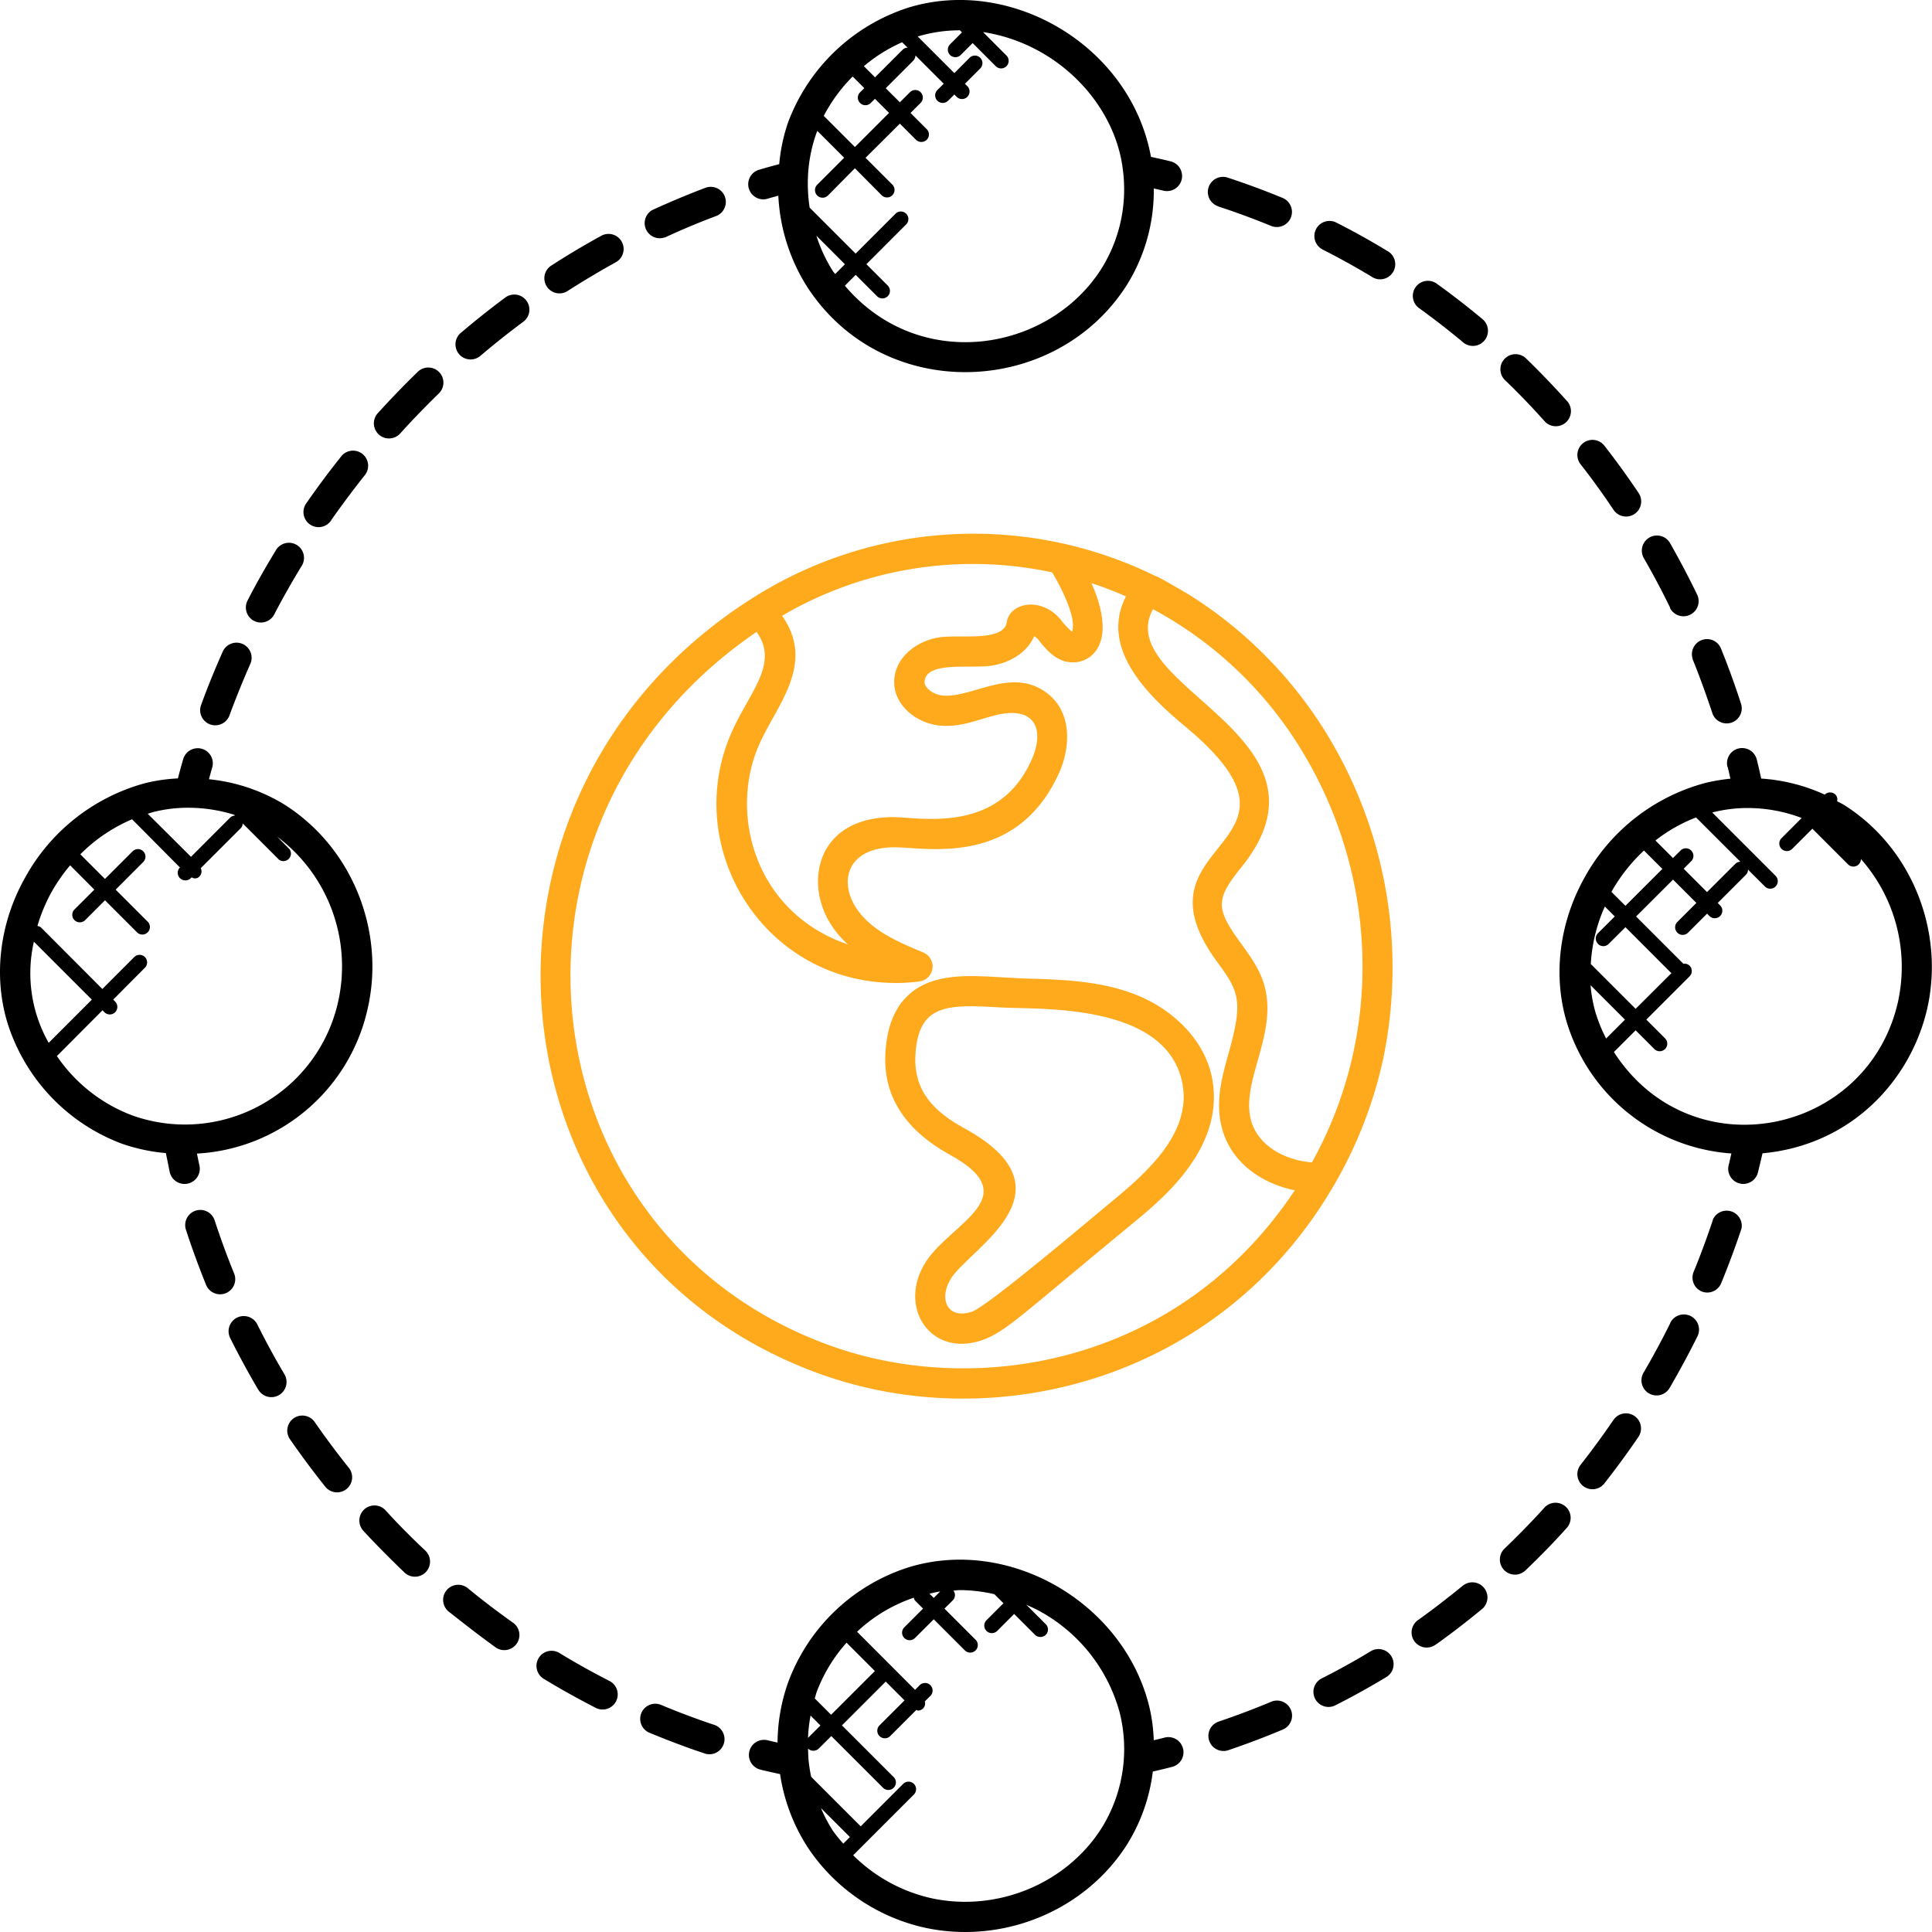 <svg xmlns="http://www.w3.org/2000/svg" id="Layer_1" data-name="Layer 1" viewBox="0 0 496.47 496.47"><defs><style>.cls-1{fill:#ffaa1d;}</style></defs><path d="M442.73,177.18c1.81,4.49,3.46,9.06,5,13.66a3.88,3.88,0,1,0,7.37-2.41q-2.32-7.16-5.14-14.13a3.88,3.88,0,0,0-7.2,2.88Z" transform="translate(-7.76 -7.76)"></path><path d="M422.4,138.78a3.88,3.88,0,1,0,6.44-4.33c-2.76-4.12-5.73-8.23-8.83-12.2a3.88,3.88,0,0,0-6.12,4.77c3,3.82,5.84,7.78,8.51,11.76Z" transform="translate(-7.76 -7.76)"></path><path d="M436.87,163.93a3.88,3.88,0,0,0,7-3.39c-2.22-4.59-4.6-9.06-7-13.31a3.89,3.89,0,0,0-6.74,3.88q3.63,6.28,6.81,12.82Z" transform="translate(-7.76 -7.76)"></path><path d="M404.58,115.89a3.88,3.88,0,1,0,5.77-5.18C407,107,403.5,103.34,399.9,99.86a3.88,3.88,0,0,0-5.39,5.59C398,108.79,401.37,112.31,404.58,115.89Z" transform="translate(-7.76 -7.76)"></path><path d="M383.74,95.74a3.88,3.88,0,1,0,5-5.95c-3.88-3.24-7.89-6.35-11.91-9.23a3.88,3.88,0,0,0-4.52,6.3c3.86,2.78,7.71,5.77,11.45,8.88Z" transform="translate(-7.76 -7.76)"></path><path d="M320.78,60.8c4.6,1.5,9.18,3.2,13.59,5a3.88,3.88,0,0,0,3-7.17c-4.6-1.9-9.35-3.66-14.14-5.23a3.88,3.88,0,0,0-2.41,7.38Z" transform="translate(-7.76 -7.76)"></path><path d="M347.55,71.84c4.31,2.18,8.56,4.54,12.65,7a3.88,3.88,0,1,0,4-6.63c-4.26-2.59-8.69-5.06-13.18-7.32a3.88,3.88,0,0,0-3.5,6.92Z" transform="translate(-7.76 -7.76)"></path><path d="M451.73,204.86c.25,1,.46,2,.7,3a46.09,46.09,0,0,0-6.54,1.12A50.2,50.2,0,0,0,415,233.17c-6.58,11.7-8.25,25.34-4.58,37.42a47.7,47.7,0,0,0,42.26,33.58c-.24,1-.45,2-.7,3a3.87,3.87,0,0,0,7.51,1.9c.4-1.59.79-3.23,1.18-4.94,23.32-2.15,38.47-19.37,42.45-37.72h0c4.2-19.62-4.14-40.89-21.53-51.82-.56-.35-1.16-.61-1.74-.93a1.8,1.8,0,0,0-.43-1.7,1.94,1.94,0,0,0-2.75,0,46.3,46.3,0,0,0-16.33-4.13c-.36-1.62-.72-3.24-1.13-4.85a3.88,3.88,0,1,0-7.52,1.91Zm-9.38,21.46a1.93,1.93,0,0,0-2.74,0l-1.94,1.93-4.51-4.51a40.66,40.66,0,0,1,10.44-5.92L455,229.21a1.85,1.85,0,0,0-1.33.55L446.42,237l-6-6,1.93-1.93a1.93,1.93,0,0,0,0-2.74Zm-12.14,0,4.73,4.73-9.49,9.48-3.6-3.59a44.25,44.25,0,0,1,8.36-10.62Zm-11.81,24a1.92,1.92,0,0,0,2.74,0l4.31-4.3,11.81,11.82L428.07,267l-11.52-11.52a41.53,41.53,0,0,1,3.61-14.77l2.55,2.55-4.31,4.3a1.92,1.92,0,0,0,0,2.73Zm-.51,18.06a36.05,36.05,0,0,1-1.4-7.44l8.84,8.84-4.84,4.84A38.08,38.08,0,0,1,417.89,268.33Zm77.69-3.58c-7.57,34.83-53.27,44.12-73.09,13.3l5.58-5.58,4.81,4.81a1.94,1.94,0,0,0,2.75-2.75l-4.81-4.81,11.11-11.11a1.94,1.94,0,0,0,0-2.75,1.85,1.85,0,0,0-1.58-.48l-12.16-12.16,9.49-9.48,6,6-4.89,4.89a1.94,1.94,0,0,0,2.75,2.75l4.89-4.89.68.68a1.94,1.94,0,0,0,2.74-2.74l-.68-.69,7.23-7.23a1.91,1.91,0,0,0,.55-1.33l4.41,4.4a1.94,1.94,0,0,0,2.74-2.74l-16.35-16.35h.05a35.87,35.87,0,0,1,8.94-1.14,39,39,0,0,1,14,2.56h0l-5.18,5.19a1.94,1.94,0,0,0,2.75,2.74l5.18-5.18,9.17,9.17a1.94,1.94,0,0,0,3.31-1.37A41.84,41.84,0,0,1,495.58,264.75Z" transform="translate(-7.76 -7.76)"></path><path d="M110.6,119.15c3.17-3.51,6.47-6.92,9.86-10.22a3.88,3.88,0,1,0-5.41-5.56q-5.26,5.11-10.21,10.57a3.88,3.88,0,0,0,5.76,5.21Z" transform="translate(-7.76 -7.76)"></path><path d="M92.91,141.37Q97,135.55,101.4,130a3.88,3.88,0,1,0-6.07-4.82q-4.59,5.76-8.78,11.79a3.88,3.88,0,1,0,6.36,4.43Z" transform="translate(-7.76 -7.76)"></path><path d="M73,167.29a3.87,3.87,0,0,0,5.23-1.64q3.28-6.3,7-12.38a3.88,3.88,0,1,0-6.64-4c-2.54,4.18-5,8.46-7.21,12.8A3.88,3.88,0,0,0,73,167.29Z" transform="translate(-7.76 -7.76)"></path><path d="M61.73,193.9a3.89,3.89,0,0,0,5-2.3q2.45-6.66,5.32-13.16a3.88,3.88,0,1,0-7.09-3.15q-3,6.72-5.52,13.62A3.88,3.88,0,0,0,61.73,193.9Z" transform="translate(-7.76 -7.76)"></path><path d="M131,99.38q5.4-4.6,11.11-8.85a3.88,3.88,0,1,0-4.63-6.22q-5.89,4.38-11.5,9.16a3.88,3.88,0,0,0,5,5.91Z" transform="translate(-7.76 -7.76)"></path><path d="M153.73,82.46q6-3.83,12.18-7.26a3.88,3.88,0,1,0-3.75-6.79q-6.45,3.54-12.63,7.53a3.88,3.88,0,1,0,4.2,6.52Z" transform="translate(-7.76 -7.76)"></path><path d="M178.56,68.82q6.44-3,13.07-5.49a3.88,3.88,0,1,0-2.75-7.25c-4.57,1.73-9.13,3.65-13.57,5.69a3.88,3.88,0,0,0,3.25,7Z" transform="translate(-7.76 -7.76)"></path><path d="M205.13,58.78c.87-.26,1.76-.48,2.64-.73a48,48,0,0,0,7.6,23.72c19.73,29.93,63.83,28,82.06-.94h0a45.79,45.79,0,0,0,6.82-24.64c.85.2,1.72.38,2.58.59a3.88,3.88,0,0,0,1.86-7.53c-1.72-.43-3.44-.8-5.16-1.18-5.24-28.51-35.81-46.4-62.19-38.4a49,49,0,0,0-31.07,29.55A45.25,45.25,0,0,0,208,49.94c-1.7.46-3.39.9-5.06,1.41a3.88,3.88,0,1,0,2.22,7.43Zm16.71,18.73a39.23,39.23,0,0,1-4.29-9.18l7.33,7.34-2.49,2.5c-.17-.23-.38-.42-.55-.66Zm32.55-62,.57.57-3.06,3.06a1.94,1.94,0,1,0,2.74,2.75l3.06-3.06,5.94,5.94a1.94,1.94,0,1,0,2.75-2.74l-5.94-5.95.06-.06c19.32,3,34,18.78,35.84,35.73a38.5,38.5,0,0,1-5.48,24.94c-13.62,21.63-46.93,27-66,4.49l2.78-2.79,5.49,5.49a1.94,1.94,0,0,0,2.74-2.75l-5.48-5.48,10.15-10.16a1.94,1.94,0,1,0-2.74-2.74L227.63,72.93,215.82,61.12a41.21,41.21,0,0,1-.44-7.93,38.3,38.3,0,0,1,2.21-11.31c.06-.17.15-.31.2-.48l6.9,6.9-6.92,6.92A1.94,1.94,0,1,0,220.52,58L227.44,51l6.95,7a1.94,1.94,0,0,0,2.74-2.74l-6.95-6.95L239,39.53l4.15,4.16a2,2,0,0,0,2.75,0,1.93,1.93,0,0,0,0-2.74l-4.16-4.16,2.66-2.66a1.94,1.94,0,0,0-2.74-2.74L239,34.05l-3.63-3.62,7.11-7.11A2,2,0,0,0,243,22l7.27,7.27-1.63,1.62a1.94,1.94,0,0,0,2.75,2.75L253,32.05l.72.71A1.94,1.94,0,0,0,256.43,30l-.71-.71,3.93-3.93a1.94,1.94,0,0,0-2.74-2.75L253,26.55l-9.43-9.43.07,0a37.59,37.59,0,0,1,10.78-1.57Zm-14.83,3.1L241,20a1.88,1.88,0,0,0-1.28.53l-7.1,7.1-2.87-2.86A40.1,40.1,0,0,1,239.56,18.63Zm-12.7,8.8,3,3-1.09,1.08a1.92,1.92,0,0,0,0,2.73,1.94,1.94,0,0,0,2.75,0l1.08-1.07,3.62,3.62-8.77,8.77-8-8A41.19,41.19,0,0,1,226.86,27.43Z" transform="translate(-7.76 -7.76)"></path><path d="M200.32,457.8a3.89,3.89,0,0,0,2.83,4.7c1.68.42,3.38.78,5.07,1.16a47.46,47.46,0,0,0,7.15,18.9,48.89,48.89,0,0,0,30.2,20.6c20.1,4.26,41.14-4.48,51.89-21.55A45.79,45.79,0,0,0,304,463c1.67-.39,3.35-.77,5-1.21a3.88,3.88,0,0,0-2-7.51c-.91.25-1.84.45-2.76.67a43.1,43.1,0,0,0-1.25-9.05c-6.74-26.45-35.91-43.24-61.63-35.42A48.72,48.72,0,0,0,210.32,440a46.92,46.92,0,0,0-2.75,15.55c-.85-.2-1.69-.37-2.53-.58a3.88,3.88,0,0,0-4.72,2.83Zm24.15,23.72a36.72,36.72,0,0,1-2.63-3.23,38.57,38.57,0,0,1-3.12-5.9l7.44,7.44Zm-8.42-32.91,2.54,2.55-3.2,3.19a40.5,40.5,0,0,1,.66-5.74Zm33.31-31.88-1.66,1.65-1.1-1.1c.92-.2,1.83-.43,2.76-.55Zm-6.77,1.59a1.74,1.74,0,0,0,.3.73l2.07,2.07-4.82,4.82a1.94,1.94,0,0,0,2.75,2.74l4.82-4.81,8,8a1.94,1.94,0,0,0,2.75-2.74l-8-8,2.18-2.17a1.9,1.9,0,0,0,.11-2.47c.58,0,1.14-.12,1.72-.12a40.79,40.79,0,0,1,8.82,1.05l2.33,2.33-4.36,4.36a1.94,1.94,0,0,0,2.75,2.75l4.36-4.36,5.37,5.37a2,2,0,0,0,2.75,0,1.93,1.93,0,0,0,0-2.74l-5-5c1.2.55,2.41,1.07,3.57,1.73a42.29,42.29,0,0,1,20.43,26,38.5,38.5,0,0,1-4.62,29.62c-9,14.26-26.75,21.69-43.67,18.09A41.39,41.39,0,0,1,227,484.51l15.6-15.6a1.94,1.94,0,0,0-2.74-2.75l-10.92,10.92-12.74-12.74a42.7,42.7,0,0,1-.66-4.25c-.09-1-.1-2-.13-3a1.91,1.91,0,0,0,1.37.56,2,2,0,0,0,1.38-.56l3.22-3.21,13.36,13.35a1.94,1.94,0,0,0,2.74-2.74l-13.36-13.36,11.25-11.25,4.83,4.83-6.43,6.42a1.94,1.94,0,0,0,2.75,2.75l6.71-6.71c.14,0,.25.16.4.16a1.94,1.94,0,0,0,1.37-.57,1.82,1.82,0,0,0,.4-1.77l1.44-1.43a1.94,1.94,0,0,0-2.75-2.75L242.91,442,228,427.07a40.07,40.07,0,0,1,14.59-8.75ZM225.3,429.89l7.28,7.28-11.25,11.24-4.2-4.2c.16-.52.28-1,.45-1.55a40.2,40.2,0,0,1,7.72-12.77Z" transform="translate(-7.76 -7.76)"></path><path d="M177.51,445.82a3.88,3.88,0,0,0-3,7.15c4.82,2,9.79,3.88,14.14,5.32a3.88,3.88,0,1,0,2.46-7.35c-4.6-1.54-9-3.19-13.59-5.12Z" transform="translate(-7.76 -7.76)"></path><path d="M147.63,439.26c4.33,2.62,8.76,5.09,13.18,7.35a3.88,3.88,0,1,0,3.53-6.91c-4.25-2.17-8.53-4.55-12.69-7.08a3.88,3.88,0,1,0-4,6.64Z" transform="translate(-7.76 -7.76)"></path><path d="M135,431a3.88,3.88,0,1,0,4.48-6.33c-3.89-2.76-7.78-5.72-11.55-8.82a3.88,3.88,0,0,0-4.92,6C127,425,131,428.12,135,431Z" transform="translate(-7.76 -7.76)"></path><path d="M101.35,395.64a3.9,3.9,0,0,0-.22,5.49c3.39,3.68,7,7.29,10.59,10.74a3.88,3.88,0,0,0,5.33-5.65c-3.51-3.31-7-6.79-10.2-10.34A3.9,3.9,0,0,0,101.35,395.64Z" transform="translate(-7.76 -7.76)"></path><path d="M83.26,372.19a3.89,3.89,0,0,0-1,5.4q4.31,6.21,9,12.1a3.88,3.88,0,1,0,6.06-4.84q-4.55-5.69-8.69-11.67A3.89,3.89,0,0,0,83.26,372.19Z" transform="translate(-7.76 -7.76)"></path><path d="M67.92,335c-1.83-4.48-3.5-9.06-5-13.64a3.88,3.88,0,1,0-7.38,2.4c1.54,4.75,3.29,9.52,5.18,14.18A3.88,3.88,0,0,0,67.92,335Z" transform="translate(-7.76 -7.76)"></path><path d="M74.15,364.89a3.89,3.89,0,0,0,6.69-4c-2.48-4.19-4.82-8.48-6.94-12.76a3.88,3.88,0,1,0-7,3.44c2.22,4.46,4.64,8.92,7.21,13.28Z" transform="translate(-7.76 -7.76)"></path><path d="M360.14,432c-4.07,2.47-8.31,4.83-12.62,7a3.88,3.88,0,1,0,3.52,6.91c4.47-2.26,8.88-4.72,13.11-7.28a3.88,3.88,0,0,0-4-6.64Z" transform="translate(-7.76 -7.76)"></path><path d="M334.42,445.06c-4.4,1.85-8.95,3.56-13.5,5.1a3.88,3.88,0,1,0,2.49,7.35c4.72-1.6,9.44-3.38,14-5.31a3.87,3.87,0,1,0-3-7.14Z" transform="translate(-7.76 -7.76)"></path><path d="M437,347.71c-2.13,4.31-4.43,8.56-6.85,12.72a3.88,3.88,0,1,0,6.7,3.91q3.76-6.46,7.11-13.18a3.88,3.88,0,1,0-7-3.45Z" transform="translate(-7.76 -7.76)"></path><path d="M445,339.61a3.87,3.87,0,0,0,5.06-2.11c1.91-4.65,3.66-9.37,5.22-14.05A3.88,3.88,0,0,0,448,321q-2.26,6.86-5,13.54A3.87,3.87,0,0,0,445,339.61Z" transform="translate(-7.76 -7.76)"></path><path d="M399.79,411.28c3.59-3.43,7.1-7,10.45-10.74a3.88,3.88,0,1,0-5.74-5.21c-3.22,3.56-6.62,7-10.07,10.34a3.88,3.88,0,1,0,5.36,5.61Z" transform="translate(-7.76 -7.76)"></path><path d="M376.69,430.4c4.07-2.9,8.07-6,11.89-9.14a3.87,3.87,0,0,0-4.94-6c-3.7,3-7.54,6-11.45,8.79a3.88,3.88,0,1,0,4.5,6.32Z" transform="translate(-7.76 -7.76)"></path><path d="M419.93,389.09q4.63-5.88,8.85-12.08a3.87,3.87,0,1,0-6.4-4.37q-4.1,6-8.54,11.65a3.88,3.88,0,0,0,6.09,4.8Z" transform="translate(-7.76 -7.76)"></path><path class="cls-1" d="M218.38,360.79c45.46,16.42,103.23,1.39,132.18-48.48a111.21,111.21,0,0,0,12.63-32.41,115.13,115.13,0,0,0-14-82.74,110.39,110.39,0,0,0-35.41-36.3c-.31-.2-8.77-5.21-9.13-5.09A105.83,105.83,0,0,0,201,161.54c-80.09,50.76-69.4,167.89,17.39,199.25ZM342.6,201.18c18.4,30.51,21.42,70.75,2.3,105.28-6.86-.49-14.2-4.33-15.78-11.29-2.34-10.13,7.42-22.39,3.3-35-1.26-3.79-3.55-6.92-5.77-10-6.66-9.09-6.49-11.34.19-19.66,27.05-33.61-33.6-46.32-22.8-66.21a100,100,0,0,1,38.56,36.88Zm-64.49-46.35c2,3.24,6.48,11.74,5.12,15.27a21,21,0,0,1-3-3.24c-5.08-5.9-13-4.18-13.76.77-.83,5.19-12.19,3.08-17.45,3.93-5.48.86-11.17,4.91-11.47,11-.31,6.55,6.07,11.33,12.23,11.69,5.11.31,8.79-1.42,13.66-2.66,10.56-2.67,12.87,3.86,9.32,11.62-8.53,18.79-27.95,14.63-35.71,14.52-6.56.07-11.8,2-15.13,5.72-5.9,6.43-5.63,18.57,3.73,27-24.09-8.22-30.81-34-22.58-51.85,4.57-10,14.23-20.38,5.68-32.59.64-.38,1.27-.76,1.91-1.12.86-.47,1.71-.93,2.57-1.37a97,97,0,0,1,64.87-8.68Zm-75.93,15.32c5.78,8-1.61,15.23-6.15,25.21-13.6,29.59,7.58,65,42,65a44.24,44.24,0,0,0,6-.4,3.88,3.88,0,0,0,1-7.43c-5.67-2.37-12.1-5.05-16.07-9.85-6.07-7.25-4.21-17,8.24-17.18,7.76-.2,31.49,5.58,42.68-19.05,3-6.57,3.34-15.37-2.67-20.27-9.06-7.34-19.18.8-26.93.34-2.52-.14-5-1.94-4.94-3.56.27-5.27,11.47-3.42,16.7-4.07,4.6-.56,9.56-3.12,11.47-7.65a4.46,4.46,0,0,1,1.45,1.39c1.88,2.3,4.72,5.73,9.27,5.31h0c5.59-.63,10-6.85,4-20.33,3.05,1,6,2.14,8.87,3.4-6.56,12.82,4.52,24.56,15,33.24,38.14,31.61-15,28.62,8.33,60.55,5.61,7.64,6.9,9.91,3.1,23.41-1.69,6-3.43,12.25-1.94,18.72,2.12,9.39,10.26,14.94,18.89,16.7C311,358.07,259.07,367.25,221,353.5c-78.62-28.42-91.19-134-18.83-183.35Z" transform="translate(-7.76 -7.76)"></path><path d="M39.19,301.7a46.63,46.63,0,0,0,11.19,2.37c.34,1.64.67,3.28,1,4.91A3.87,3.87,0,1,0,59,307.2c-.23-1-.42-2-.63-3a47.63,47.63,0,0,0,44-37.85c4.19-19.31-3.9-40.65-21.5-51.83A46,46,0,0,0,61.46,208c.26-.95.51-1.92.79-2.87a3.88,3.88,0,1,0-7.44-2.19c-.48,1.61-.9,3.23-1.34,4.85A43.88,43.88,0,0,0,45.09,209a50.2,50.2,0,0,0-30.84,24.21C7.67,244.86,6,258.51,9.67,270.58A48.74,48.74,0,0,0,39.19,301.7ZM16.47,249.75l14.89,14.89-11.09,11.1a36.29,36.29,0,0,1-3.8-26ZM56,215.33h.49a39.89,39.89,0,0,1,11.45,1.8l.2.21a1.86,1.86,0,0,0-1.2.49l-10.1,10.11L45.72,216.87c.44-.12.86-.29,1.29-.4A35.93,35.93,0,0,1,56,215.33Zm-30.2,14.81L32,236.37l-5.1,5.09a1.94,1.94,0,0,0,2.74,2.75l5.1-5.1,8.3,8.3a1.94,1.94,0,0,0,2.74-2.74l-8.3-8.3,7.09-7.1a1.94,1.94,0,1,0-2.74-2.75l-7.1,7.1-6.33-6.33a42,42,0,0,1,13.3-9L54,230.68l0,0a1.93,1.93,0,0,0,0,2.74,2,2,0,0,0,3-.22,1.53,1.53,0,0,0,2.07-.28,1.83,1.83,0,0,0,.27-2.06l10.31-10.3a1.89,1.89,0,0,0,.49-1.2l9.33,9.33A1.94,1.94,0,0,0,82.18,226L79,222.77a41.66,41.66,0,0,1,15.74,42v0a40.32,40.32,0,0,1-52.93,29.64,40.77,40.77,0,0,1-19.46-15.32s.06,0,.08,0L34.1,267.38l.5.5a1.94,1.94,0,0,0,2.74-2.75l-.49-.5L45,256.44a1.94,1.94,0,0,0-2.75-2.74l-8.19,8.2L18.29,246.09a1.8,1.8,0,0,0-.91-.38A42.85,42.85,0,0,1,21,237a45.25,45.25,0,0,1,4.73-6.82Z" transform="translate(-7.76 -7.76)"></path><path class="cls-1" d="M251.88,304.52c19.67,10.76.5,17.39-6.06,27.28-7.63,11.51.83,24.93,14.27,20.36,6.08-2.09,10.67-6.92,37.61-29.09,7.76-6.38,24.88-19.67,21.59-38-1.71-9.39-9.38-17.77-20.05-21.86-9.12-3.5-19.11-3.75-27.93-4,0,0-1.13,0-6-.3-8.75-.54-17.76-1.09-23.9,4.35-3.74,3.33-5.75,8.29-6.13,15.18-.57,10,4.08,19.19,16.62,26.08Zm12.92-37.88c9.48.6,43-1.49,46.85,19.76,2.28,12.77-9.5,23-18.88,30.68-3.58,2.94-31.14,26.33-35.2,27.73-6.59,2.2-8.71-3.57-5.29-8.73,5.14-7.76,32.29-22.49,3.32-38.37-7.52-4.11-13.13-9.38-12.6-18.84.74-13.09,8.07-13.06,21.8-12.23Z" transform="translate(-7.76 -7.76)"></path></svg>